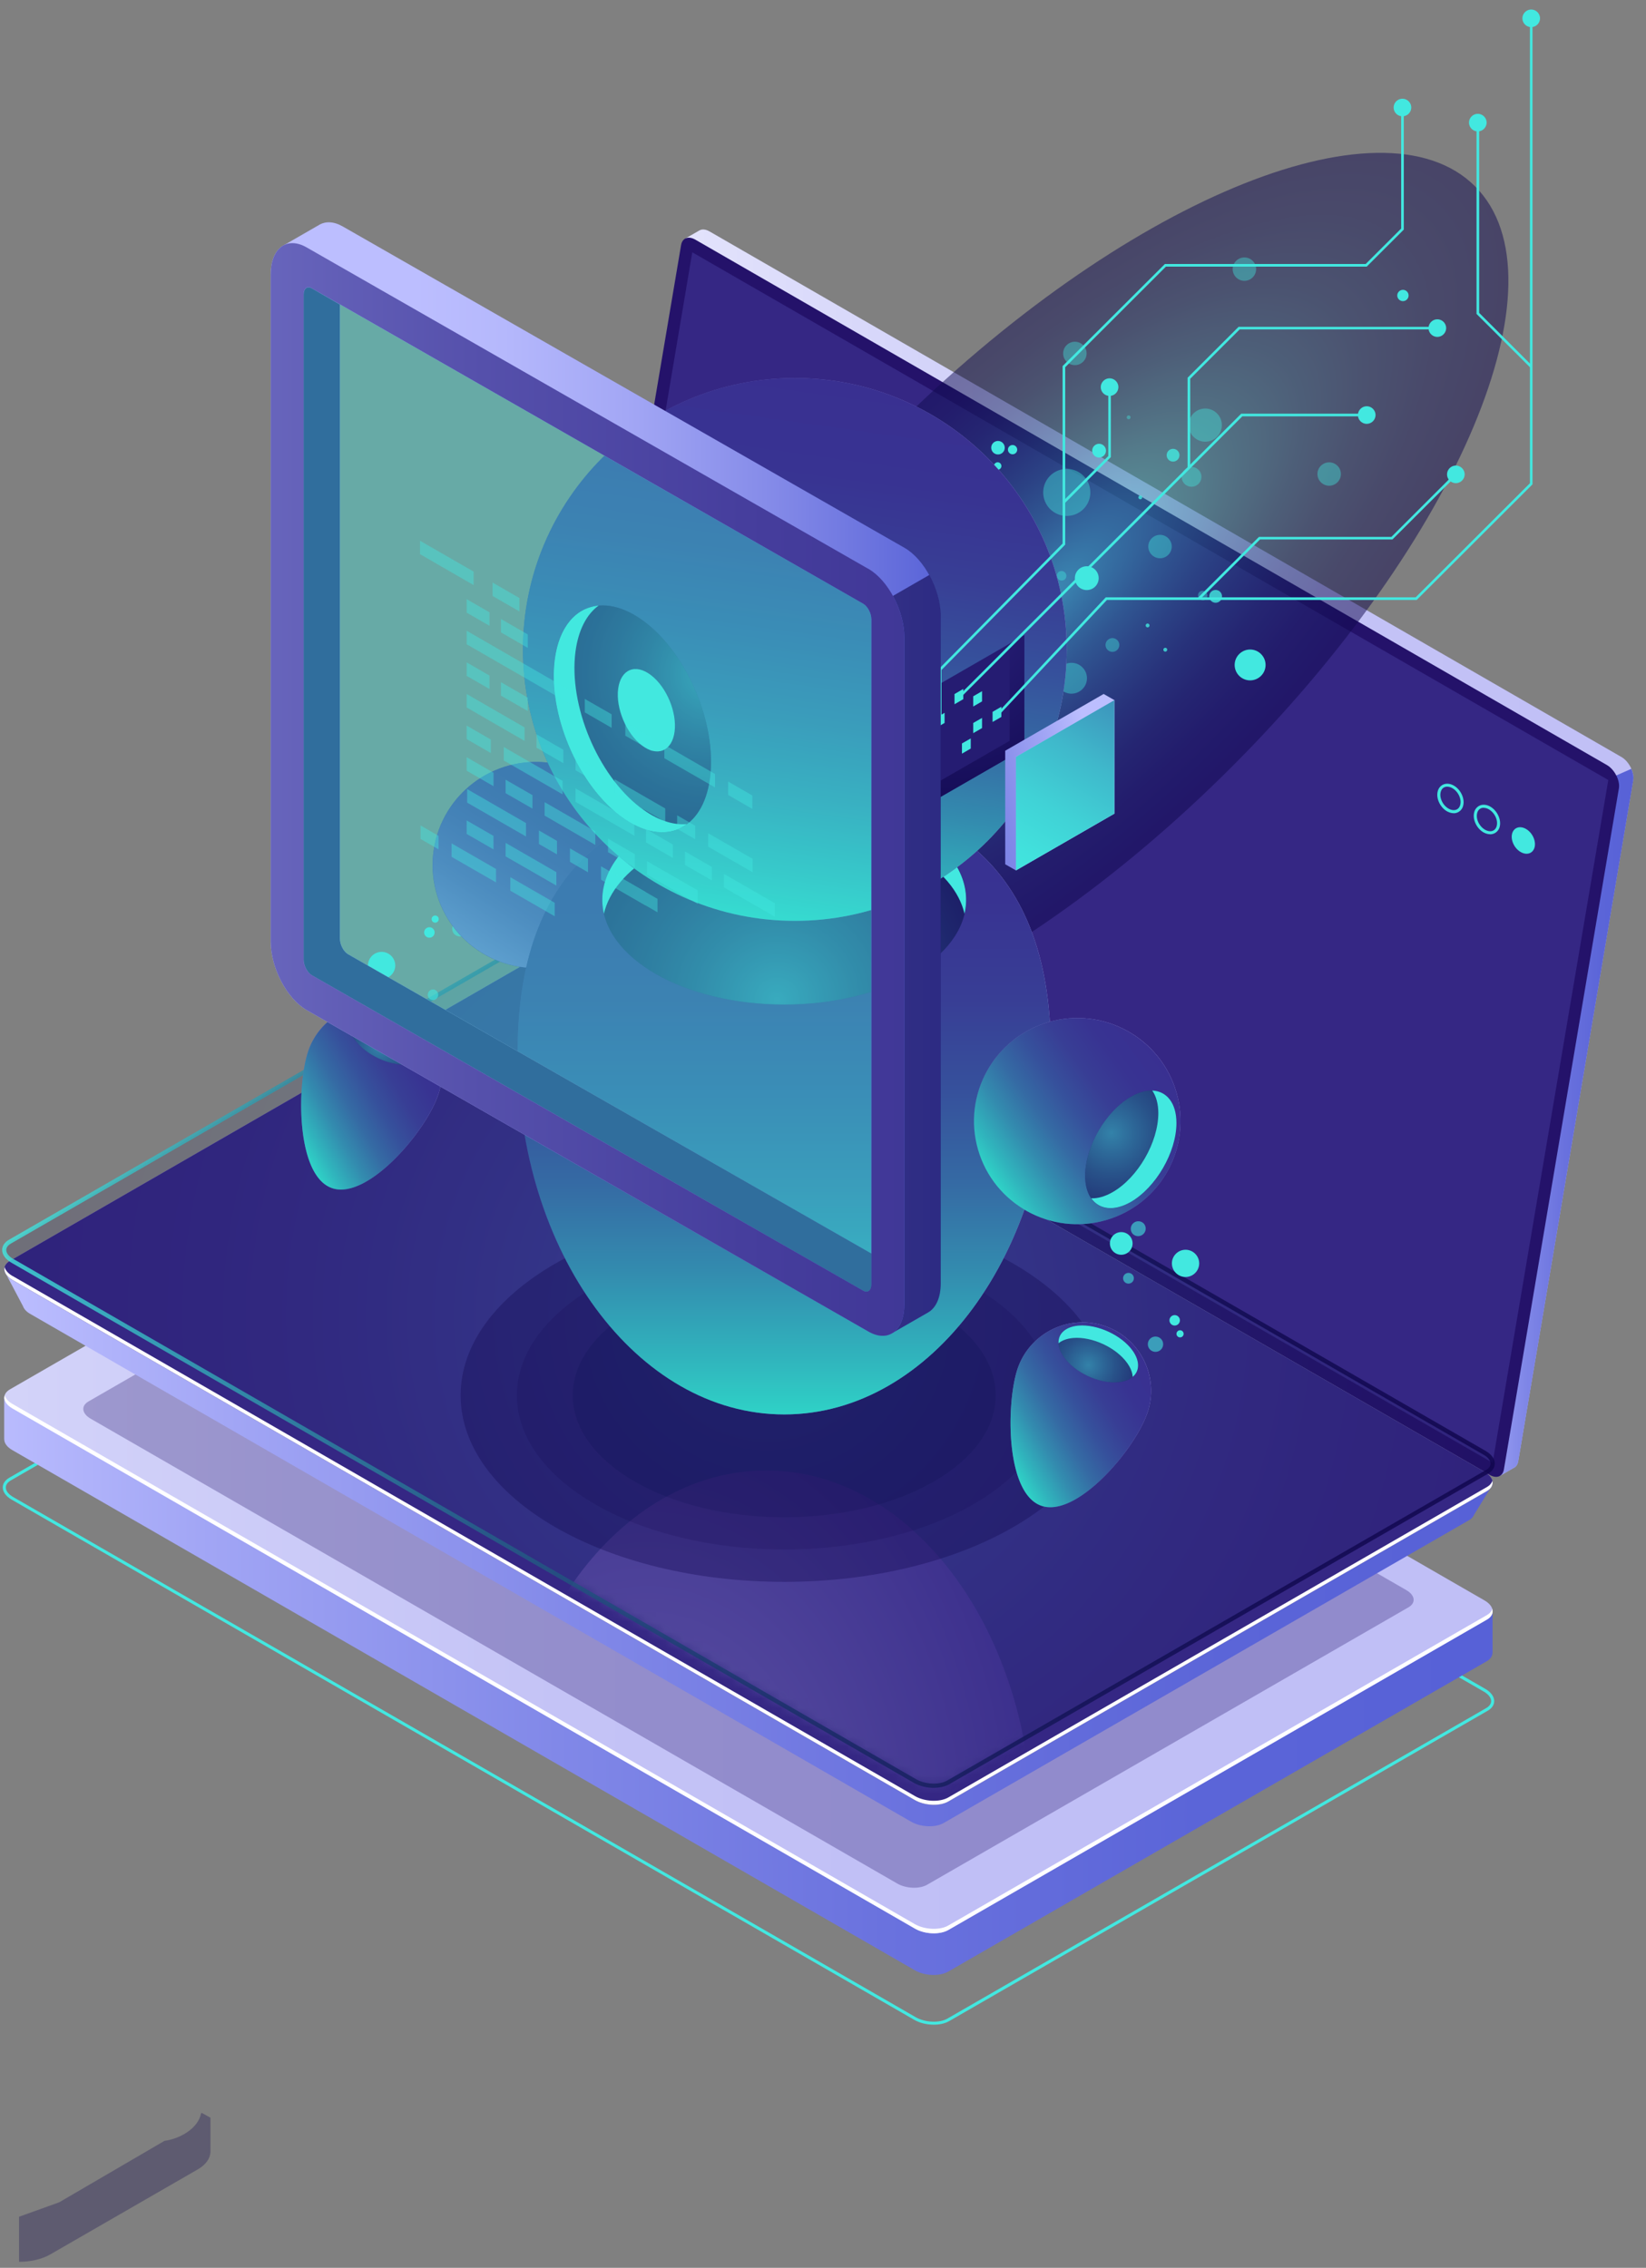 <svg xmlns="http://www.w3.org/2000/svg" width="172" height="237" fill="none"><rect width="100%" height="100%" fill="#808080" stroke="none"/><path fill="#0F054C" d="m17.207 223.719-11.026 6.434-4.189 1.507v4.708c1.187 0 2.366-.259 3.27-.777l15.38-8.866c.887-.51 1.335-1.177 1.351-1.852v-3.562l-.88-.487h-.094c-.299 1.617-2.216 2.684-3.82 2.903l.008-.008z" opacity=".3"/><path fill="#42E8E0" d="M97.58 211.589c-.714 0-1.469-.172-2.05-.51L1.222 156.721c-.597-.345-.935-.808-.935-1.279 0-.4.244-.753.684-1.012l56.278-32.437c.935-.541 2.578-.47 3.646.142l94.308 54.358c.597.346.935.808.935 1.279 0 .4-.244.761-.684 1.012l-56.278 32.437c-.424.243-.998.368-1.595.368zm-38.736-89.643c-.542 0-1.053.11-1.438.33L1.128 154.712c-.338.196-.519.455-.519.738 0 .353.283.714.77.996l94.308 54.359c.99.565 2.483.635 3.324.141l56.278-32.436c.338-.196.527-.455.527-.738 0-.353-.283-.714-.771-.996l-94.307-54.359c-.542-.314-1.234-.471-1.894-.471z"/><path fill="url(#a)" d="m155.974 168.38-5.195-.745-89.97-51.856c-1.029-.596-2.593-.659-3.488-.141L3.738 146.52l-3.3-.47v4.37h.007c0 .392.283.8.841 1.122l94.308 54.359c1.03.596 2.593.659 3.489.141l56.278-32.436c.408-.236.597-.557.597-.887h.008v-4.339h.008z"/><path fill="url(#b)" d="m1.302 147.196 94.307 54.359c1.03.596 2.593.659 3.49.141l56.277-32.436c.896-.518.778-1.413-.251-2.009l-94.308-54.359c-1.03-.596-2.593-.659-3.489-.141L1.05 145.187c-.896.518-.778 1.413.252 2.009z"/><path fill="#24126A" d="m9.466 148.255 84.295 48.584c.92.533 2.319.588 3.12.125l50.297-28.992c.802-.463.7-1.263-.22-1.796l-84.295-48.584c-.92-.534-2.318-.589-3.12-.126L9.246 146.458c-.802.463-.7 1.263.22 1.797z" opacity=".3"/><path fill="#fff" d="M155.368 168.788 99.09 201.225c-.896.517-2.452.447-3.49-.142L1.302 146.717c-.456-.259-.715-.581-.81-.902-.14.463.127.98.81 1.373l94.308 54.358c1.03.597 2.593.659 3.489.142l56.278-32.437c.503-.29.676-.698.558-1.106-.071.235-.252.463-.558.636l-.008.007z"/><path fill="url(#c)" d="m60.644 95.944 11.922-70.616-.959-.4 1.439-.824c.282-.18.675-.165 1.108.087l95.274 54.915c.786.447 1.375 1.609 1.233 2.417l-12.016 71.173c-.063.369-.243.62-.503.722l-1.407.816-.243-1.311.078.024-94.7-54.586c-.786-.448-1.375-1.609-1.234-2.417h.008z"/><path fill="url(#d)" d="m168.902 81.036 1.564-.69c.173.4.259.824.204 1.177l-12.016 71.173c-.063.368-.244.619-.503.721l-1.407.816-.243-1.31.078.024-4.794-2.762 17.109-69.149h.008z"/><path fill="#24126A" d="m60.386 99.216 95.274 54.916c.738.423 1.367.18 1.493-.581l12.016-71.173c.134-.808-.456-1.962-1.234-2.416L72.661 25.046c-.738-.424-1.367-.18-1.493.58L59.152 96.8c-.134.809.456 1.962 1.234 2.417z"/><path fill="#453C9E" d="m72.339 26.364 95.722 55.151-12.088 71.354-95.659-55.112L72.34 26.364z" opacity=".51"/><path fill="url(#e)" d="m.5 132.908 5.203 2.714 52.136-30.051c.872-.502 2.397-.439 3.403.142l89.922 51.832c.864-.479 4.786-2.362 4.786-2.362l-1.902 3.091c-.079.22-.251.424-.534.589l-54.91 31.652c-.873.502-2.398.439-3.404-.142L3.172 137.317c-.416-.235-.668-.525-.77-.816l-1.894-3.585-.008-.008z"/><path fill="url(#f)" d="m1.302 133.762 94.307 54.359c1.03.596 2.593.659 3.49.141l56.277-32.436c.896-.518.778-1.412-.251-2.009L60.817 99.459c-1.03-.597-2.593-.66-3.489-.142L1.05 131.755c-.896.518-.778 1.412.252 2.008z"/><path fill="#24126A" d="m1.302 133.762 94.307 54.359c1.03.596 2.593.659 3.49.141l56.277-32.436c.896-.518.778-1.412-.251-2.009L60.817 99.459c-1.03-.597-2.593-.66-3.489-.142L1.05 131.755c-.896.518-.778 1.412.252 2.008z"/><path fill="#453C9E" d="m1.302 133.762 94.307 54.359c1.03.596 2.593.659 3.49.141l56.277-32.436c.896-.518.778-1.412-.251-2.009L60.817 99.459c-1.03-.597-2.593-.66-3.489-.142L1.05 131.755c-.896.518-.778 1.412.252 2.008z" opacity=".51"/><g opacity=".3"><path fill="url(#g)" d="m1.302 131.762 94.307 54.359c1.03.596 2.593.659 3.49.141l56.277-32.436c.896-.518.778-1.412-.251-2.009L60.817 97.459c-1.03-.597-2.593-.66-3.489-.142L1.05 129.755c-.896.518-.778 1.412.252 2.008z" opacity=".5" style="mix-blend-mode:lighten"/><mask id="h" width="156" height="91" x="0" y="96" maskUnits="userSpaceOnUse" style="mask-type:luminance"><path fill="#fff" d="m1.302 131.762 94.307 54.359c1.03.596 2.593.659 3.49.141l56.277-32.436c.896-.518.778-1.412-.251-2.009L60.817 97.459c-1.03-.597-2.593-.66-3.489-.142L1.05 129.755c-.896.518-.778 1.412.252 2.008z"/></mask><g mask="url(#h)"><path fill="url(#i)" d="M52.195 191.527c0-20.91 12.473-37.858 27.86-37.858 15.388 0 27.86 16.948 27.86 37.858 0 20.91-12.472 27.171-27.86 27.171s-27.86-6.269-27.86-27.171z"/></g></g><path fill="url(#j)" d="M97.581 186.842c-.723 0-1.477-.18-2.082-.525L1.19 131.958c-.613-.353-.966-.839-.966-1.334 0-.423.251-.8.715-1.067l56.278-32.436c.966-.557 2.601-.494 3.71.141l94.306 54.359c.613.353.967.839.967 1.326 0 .424-.251.8-.715 1.067L99.208 186.45c-.44.259-1.022.385-1.627.385v.007zm-96.17-55.268 94.308 54.358c.966.557 2.436.62 3.261.142l56.278-32.437c.228-.133.495-.353.495-.682 0-.33-.267-.675-.747-.942L60.699 97.654c-.966-.556-2.436-.627-3.27-.14L1.153 129.95c-.228.133-.495.353-.495.682 0 .33.267.675.746.95l.008-.008z" opacity=".8" style="mix-blend-mode:lighten"/><path fill="#fff" d="m1.302 133.339 94.307 54.359c1.03.596 2.594.659 3.49.141l56.278-32.437c.314-.18.495-.408.565-.659.103.401-.078.801-.565 1.083l-56.278 32.436c-.896.518-2.452.448-3.49-.141L1.302 133.763c-.668-.385-.943-.895-.817-1.35.078.33.353.659.817.934v-.008z"/><path fill="#42E8E0" d="M151.903 84.983c-.228 0-.464-.071-.699-.197-.708-.408-1.148-1.334-.975-2.055.079-.353.291-.612.589-.746.331-.141.731-.102 1.109.118.707.408 1.147 1.334.974 2.056a1.034 1.034 0 0 1-.589.745 1.043 1.043 0 0 1-.417.086l.008-.007zm-.676-2.77a.678.678 0 0 0-.283.055c-.204.086-.346.274-.401.525-.141.605.228 1.366.826 1.71.29.166.589.205.825.103.204-.086.346-.275.401-.526.141-.604-.228-1.365-.826-1.71a1.117 1.117 0 0 0-.534-.157h-.008zm4.487 4.967c-.228 0-.472-.07-.7-.196-.707-.408-1.147-1.334-.974-2.056a1.03 1.03 0 0 1 .589-.745c.33-.142.731-.103 1.108.117.707.408 1.148 1.334.982 2.056a1.03 1.03 0 0 1-.589.745 1.032 1.032 0 0 1-.409.087l-.007-.008zm-.676-2.762a.671.671 0 0 0-.283.055c-.205.086-.346.274-.401.526-.142.604.228 1.365.825 1.71.291.165.59.204.825.102.205-.086.346-.275.401-.518.142-.604-.228-1.365-.825-1.71a1.099 1.099 0 0 0-.534-.157l-.008-.008zm5.327 4.096c-.157.667-.809.902-1.461.525-.653-.376-1.053-1.216-.904-1.883.157-.667.809-.902 1.462-.525.652.376 1.053 1.216.903 1.883zM87.27 46.52l-2.036-1.176.158-.942 2.043 1.177-.165.942zm2.97 1.703-2.043-1.17.157-.94 2.044 1.176-.157.934zm-5.901-3.397-4.472-2.574.157-.942 4.472 2.574-.157.942z"/><g opacity=".5"><path fill="#0F054C" d="M81.95 165.312c18.676 0 33.817-8.726 33.817-19.49 0-10.764-15.141-19.49-33.817-19.49-18.677 0-33.817 8.726-33.817 19.49 0 10.764 15.14 19.49 33.817 19.49z" opacity=".67"/><path fill="#0F054C" d="M81.95 161.93c15.43 0 27.939-7.211 27.939-16.108 0-8.896-12.509-16.108-27.939-16.108s-27.938 7.212-27.938 16.108c0 8.897 12.508 16.108 27.938 16.108z" opacity=".67"/><path fill="#080344" d="M81.949 158.565c12.205 0 22.099-5.705 22.099-12.743 0-7.037-9.894-12.742-22.099-12.742s-22.1 5.705-22.1 12.742c0 7.038 9.895 12.743 22.1 12.743z" opacity=".9"/></g><path fill="url(#k)" d="M128.642 80.212c23.841-23.802 35.251-51.001 25.485-60.751-9.766-9.75-37.009 1.641-60.85 25.443-23.84 23.802-35.25 51.002-25.485 60.752 9.766 9.75 37.01-1.641 60.85-25.444z" opacity=".5" style="mix-blend-mode:lighten"/><path fill="#42E8E0" d="M113.071 72.053a1.602 1.602 0 0 0 .07-2.276 1.608 1.608 0 0 0-2.279-.07 1.602 1.602 0 0 0-.071 2.275 1.61 1.61 0 0 0 2.28.07z" opacity=".4"/><path fill="#42E8E0" d="M131.737 70.663a1.602 1.602 0 0 0 .07-2.275 1.608 1.608 0 0 0-2.279-.07 1.602 1.602 0 0 0-.071 2.275 1.61 1.61 0 0 0 2.28.07z"/><path fill="#42E8E0" d="M127.131 45.69c.7-.652.731-1.75.079-2.448a1.733 1.733 0 1 0-.079 2.448zm-1.949 4.927a1.034 1.034 0 1 0-1.415-1.505 1.034 1.034 0 0 0 1.415 1.505z" opacity=".4"/><path fill="#42E8E0" d="M123.036 48.06a.667.667 0 1 0-.912-.975.667.667 0 0 0 .912.974zm4.448 14.75a.667.667 0 1 0-.913-.974.667.667 0 0 0 .913.973z" opacity=".8"/><path fill="#42E8E0" d="M118.076 43.758c.079-.078.087-.204.008-.282a.2.2 0 0 0-.283-.008c-.078.079-.086.204-.008.283.079.078.205.086.283.008z" opacity=".4"/><path fill="#42E8E0" d="M119.295 52.123c.079-.079.087-.204.008-.283-.079-.078-.204-.086-.283-.008a.2.2 0 0 0-.008.283c.079.078.205.086.283.008zm2.609 15.92c.079-.079.087-.204.008-.283a.2.2 0 0 0-.283-.008c-.078.079-.086.204-.007.283.078.078.204.086.282.008zm-1.847-2.535a.2.2 0 0 0 .008-.282c-.079-.079-.205-.086-.283-.008-.079.079-.087.204-.008.283a.2.2 0 0 0 .283.007z" opacity=".8"/><path fill="#42E8E0" d="M113.159 53.253a2.461 2.461 0 0 0 .11-3.476 2.471 2.471 0 0 0-3.482-.11 2.461 2.461 0 0 0-.11 3.476 2.471 2.471 0 0 0 3.482.11z" opacity=".4"/><path fill="#42E8E0" d="M99.9 58.039c.495-.463.518-1.24.054-1.726a1.228 1.228 0 0 0-1.728-.055 1.217 1.217 0 0 0-.055 1.726 1.221 1.221 0 0 0 1.728.055z"/><path fill="#42E8E0" d="M122.054 58.008c.495-.463.519-1.24.055-1.727a1.221 1.221 0 0 0-1.729-.054 1.216 1.216 0 0 0-.055 1.726 1.221 1.221 0 0 0 1.729.055zm-8.897-20.181c.495-.463.519-1.24.055-1.726a1.221 1.221 0 0 0-1.729-.055 1.217 1.217 0 0 0-.055 1.726 1.221 1.221 0 0 0 1.729.055zm-15.481 8.788c.495-.463.519-1.24.055-1.726a1.221 1.221 0 0 0-1.729-.055 1.221 1.221 0 1 0 1.674 1.781zm42.054 3.813c.495-.463.518-1.24.055-1.726a1.228 1.228 0 0 0-1.729-.055 1.216 1.216 0 0 0-.055 1.726 1.221 1.221 0 0 0 1.729.055zm-8.858-21.412c.495-.463.519-1.24.055-1.726a1.228 1.228 0 0 0-1.729-.055 1.217 1.217 0 0 0-.055 1.726 1.221 1.221 0 0 0 1.729.055z" opacity=".4"/><path fill="#42E8E0" d="M147.005 31.307a.584.584 0 0 0 .024-.831.587.587 0 0 0-.833-.024.584.584 0 0 0-.024.832c.22.235.597.251.833.023z"/><path fill="#42E8E0" d="M116.734 67.926a.71.71 0 0 0 .032-1.013.713.713 0 0 0-1.014-.03.71.71 0 0 0-.032 1.011.713.713 0 0 0 1.014.032z" opacity=".4"/><path fill="#42E8E0" d="M115.342 47.619a.71.71 0 0 0 .031-1.012.713.713 0 0 0-1.014-.032.71.71 0 0 0-.031 1.013.713.713 0 0 0 1.014.031zm-9.202-.274a.483.483 0 1 0-.66-.706.483.483 0 0 0 .66.706zm-1.375-.04a.705.705 0 1 0-.965-1.028.705.705 0 0 0 .965 1.028zm-.244 1.679a.385.385 0 0 0 .015-.549.387.387 0 0 0-.55-.016.385.385 0 0 0-.015.55.387.387 0 0 0 .55.015z"/><path fill="#42E8E0" d="M111.279 60.542a.506.506 0 0 0-.692-.738.506.506 0 0 0 .692.738zm14.744 2.063a.506.506 0 0 0-.692-.737.506.506 0 0 0 .692.737z" opacity=".4"/><path fill="#42E8E0" d="M114.415 61.326a1.244 1.244 0 1 0-1.705-1.813 1.244 1.244 0 0 0 1.705 1.813z"/><path fill="url(#l)" d="M45.854 114.202c-1.14 3.782-7.27 11.134-11.057 9.996-3.788-1.138-3.804-10.334-2.664-14.115 1.139-3.782 5.14-5.924 8.927-4.787a7.155 7.155 0 0 1 4.794 8.914v-.008z"/><path fill="url(#m)" d="M45.854 114.202c-1.14 3.782-7.27 11.134-11.057 9.996-3.788-1.138-3.804-10.334-2.664-14.115 1.139-3.782 5.14-5.924 8.927-4.787a7.155 7.155 0 0 1 4.794 8.914v-.008z"/><path fill="#251C72" d="M38.56 105.336c1.988-.181 4.534 1.004 5.682 2.636 1.147 1.632.464 3.099-1.525 3.28-1.988.18-4.534-1.005-5.682-2.637-1.147-1.632-.463-3.099 1.525-3.279z"/><path fill="url(#n)" d="M38.56 105.336c1.988-.181 4.534 1.004 5.682 2.636 1.147 1.632.464 3.099-1.525 3.28-1.988.18-4.534-1.005-5.682-2.637-1.147-1.632-.463-3.099 1.525-3.279z" opacity=".5" style="mix-blend-mode:lighten"/><path fill="#42E8E0" d="M36.486 107.188c.354-.298.865-.494 1.517-.557 1.988-.181 4.535 1.004 5.682 2.636.354.502.534.989.558 1.428.723-.604.778-1.624.008-2.723-1.147-1.632-3.694-2.808-5.682-2.636-1.375.126-2.13.863-2.075 1.852h-.008z"/><path fill="#42E8E0" d="M45.24 103.398a.562.562 0 0 0-.024 1.122.561.561 0 1 0 .024-1.122z" opacity=".6"/><path fill="#42E8E0" d="M39.912 99.475a1.433 1.433 0 0 0-1.462 1.389 1.427 1.427 0 0 0 2.853.07 1.433 1.433 0 0 0-1.391-1.46z"/><path fill="#42E8E0" d="M48.07 96.266a.798.798 0 0 0-.818.776.798.798 0 1 0 .817-.776z" opacity=".6"/><path fill="#42E8E0" d="M44.878 96.901a.55.55 0 0 0-.558.534c0 .298.228.55.535.557a.54.54 0 0 0 .558-.534.54.54 0 0 0-.535-.557zm.607-1.223a.381.381 0 0 0-.385.36.375.375 0 0 0 .361.385.376.376 0 0 0 .386-.36.376.376 0 0 0-.362-.385z"/><path fill="#42E8E0" d="M40.888 106.168a.79.79 0 1 0-.041 1.578.79.79 0 0 0 .04-1.578z" opacity=".6"/><path fill="#42E8E0" d="M43.283 105.909a1.183 1.183 0 0 0-1.21 1.153 1.183 1.183 0 0 0 2.365.055 1.183 1.183 0 0 0-1.155-1.208z"/><path fill="url(#o)" d="M66.67 91.969c.87-5.887-3.206-11.361-9.102-12.228-5.895-.867-11.379 3.201-12.247 9.088-.869 5.886 3.207 11.36 9.102 12.227 5.896.867 11.38-3.201 12.248-9.087z"/><path fill="url(#p)" d="M61.8 81.311c5.022 3.193 6.508 9.855 3.301 14.869-3.198 5.013-9.87 6.496-14.893 3.295-5.021-3.193-6.507-9.855-3.3-14.868 3.198-5.014 9.87-6.497 14.892-3.296z"/><path fill="url(#q)" d="M109.81 109.957c0 20.911-12.472 37.858-27.86 37.858s-27.86-16.947-27.86-37.858c0-20.91 12.472-27.171 27.86-27.171s27.86 6.27 27.86 27.171z"/><path fill="url(#r)" d="M109.81 109.957c0 20.911-12.472 37.858-27.86 37.858s-27.86-16.947-27.86-37.858c0-20.91 12.472-27.171 27.86-27.171s27.86 6.27 27.86 27.171z"/><path fill="#251C72" d="M81.95 104.983c10.5 0 19.011-4.908 19.011-10.961 0-6.054-8.511-10.962-19.01-10.962-10.5 0-19.011 4.908-19.011 10.962 0 6.053 8.51 10.961 19.01 10.961z"/><path fill="url(#s)" d="M81.95 104.983c10.5 0 19.011-4.908 19.011-10.961 0-6.054-8.511-10.962-19.01-10.962-10.5 0-19.011 4.908-19.011 10.962 0 6.053 8.51 10.961 19.01 10.961z" opacity=".5" style="mix-blend-mode:lighten"/><path fill="#42E8E0" d="M68.504 89.196c7.426-4.276 19.459-4.276 26.885 0 3.065 1.766 4.865 3.986 5.399 6.293.755-3.272-1.037-6.693-5.399-9.212-7.426-4.276-19.459-4.276-26.885 0-4.354 2.511-6.154 5.94-5.4 9.212.535-2.299 2.327-4.52 5.4-6.293z"/><path fill="#BCBEFF" d="M71.302 61.423c3.132-5.415 3.132-11.268 0-13.073-3.13-1.805-8.207 1.122-11.339 6.537-3.131 5.415-3.132 11.269 0 13.073 3.13 1.805 8.208-1.122 11.34-6.537z"/><path fill="url(#t)" d="M83.058 96.234c15.691 0 28.411-12.699 28.411-28.364 0-15.665-12.72-28.364-28.41-28.364s-28.41 12.699-28.41 28.364c0 15.665 12.72 28.364 28.41 28.364z"/><path fill="url(#u)" d="M83.058 96.234c15.691 0 28.411-12.699 28.411-28.364 0-15.665-12.72-28.364-28.41-28.364s-28.41 12.699-28.41 28.364c0 15.665 12.72 28.364 28.41 28.364z"/><path fill="#251C72" d="M74.192 81.303c-.722 5.579-4.943 7.329-9.414 3.915-4.48-3.413-7.514-10.71-6.79-16.288.722-5.58 4.943-7.329 9.414-3.916 4.48 3.413 7.513 10.71 6.79 16.29z"/><path fill="url(#v)" d="M74.192 81.303c-.722 5.579-4.943 7.329-9.414 3.915-4.48-3.413-7.514-10.71-6.79-16.288.722-5.58 4.943-7.329 9.414-3.916 4.48 3.413 7.513 10.71 6.79 16.29z" opacity=".5" style="mix-blend-mode:lighten"/><path fill="#42E8E0" d="M70.49 76.47c-.267 2.024-1.8 2.668-3.426 1.42-1.627-1.24-2.735-3.892-2.468-5.916.268-2.024 1.8-2.668 3.427-1.42 1.627 1.24 2.735 3.892 2.468 5.916z"/><path fill="#42E8E0" d="M66.923 84.402c-4.48-3.413-7.513-10.71-6.79-16.288.298-2.276 1.17-3.916 2.413-4.826-2.342.22-4.11 2.205-4.559 5.634-.723 5.578 2.31 12.868 6.79 16.288 2.649 2.025 5.211 2.237 7.01.91-1.461.134-3.143-.407-4.856-1.726l-.008.008z"/><path fill="#42E8E0" d="M65.155 85.037c-4.48-3.413-7.513-10.71-6.79-16.288.338-2.582 1.422-4.34 2.931-5.147-1.713.706-2.955 2.534-3.316 5.335-.723 5.579 2.31 12.868 6.79 16.289 2.404 1.836 4.73 2.173 6.483 1.24-1.705.698-3.866.282-6.098-1.42v-.009z"/><path fill="url(#w)" d="M115.55 127.514c5.727-1.643 9.035-7.612 7.389-13.33-1.647-5.718-7.625-9.02-13.352-7.376-5.727 1.643-9.035 7.612-7.389 13.33 1.647 5.718 7.625 9.02 13.352 7.376z"/><path fill="url(#x)" d="M115.55 127.514c5.727-1.644 9.035-7.612 7.389-13.33-1.647-5.719-7.625-9.021-13.352-7.377-5.727 1.644-9.035 7.612-7.389 13.33 1.647 5.718 7.625 9.021 13.352 7.377z"/><path fill="#251C72" d="M122.933 117.365c0 3.036-2.137 6.732-4.77 8.246-2.633 1.514-4.77.29-4.77-2.746 0-3.037 2.137-6.732 4.77-8.247 2.633-1.522 4.77-.29 4.77 2.747z"/><path fill="url(#y)" d="M122.933 117.365c0 3.036-2.137 6.732-4.77 8.246-2.633 1.514-4.77.29-4.77-2.746 0-3.037 2.137-6.732 4.77-8.247 2.633-1.522 4.77-.29 4.77 2.747z" opacity=".5" style="mix-blend-mode:lighten"/><path fill="#42E8E0" d="M120.403 113.967c.401.573.636 1.373.636 2.369 0 3.037-2.137 6.732-4.77 8.247-.809.463-1.572.674-2.24.643.825 1.177 2.366 1.397 4.134.385 2.633-1.523 4.77-5.21 4.77-8.247 0-2.103-1.021-3.334-2.53-3.397z"/><path fill="#251C72" d="M107.035 78.243 96.74 84.175V72.312l10.295-5.932v11.863z"/><path fill="url(#z)" d="M105.503 67.259v10.16l-8.763 5.046v1.71l10.295-5.932V66.38l-1.532.879z" opacity=".8"/><path fill="#42E8E0" d="m98.705 75.551-.92.534v-1.06l.92-.533v1.06zm1.957-2.487-.92.534V72.53l.92-.534v1.067zm1.957.236-.92.533v-1.067l.92-.534V73.3zm0 2.786-.92.533v-1.067l.92-.526v1.06zm-1.18 2.141-.919.534v-1.067l.919-.526v1.06zm3.199-3.303-.919.526v-1.059l.919-.534v1.067z"/><path fill="url(#A)" d="m115.326 75.12 1.124-1.953-1.124-.644-10.287 5.932V90.32l1.124.643 1.124-1.946 8.039-4.63v-9.265z"/><path fill="url(#B)" d="m116.451 85.03-10.287 5.932V79.1l10.287-5.932v11.864z"/><path fill="url(#C)" d="m116.451 85.03-10.287 5.932V79.1l10.287-5.932v11.864z" style="mix-blend-mode:lighten"/><path fill="#42E8E0" d="m104.372 74.751-.196-.188 11.372-12.138h32.379L159.872 50.5V1.907h.267v48.71L148.037 62.7h-32.371l-11.294 12.05z"/><path fill="#42E8E0" d="m159.91 38.416-5.619-5.61v-20h.275v19.89l5.533 5.524-.189.196zM125.378 62.66l-.196-.196 6.373-6.355h13.84l6.641-6.638.196.196-6.727 6.708h-13.84l-6.287 6.285z"/><path fill="#42E8E0" d="M152.13 50.491a.92.92 0 0 1-.919-.918c0-.502.416-.918.919-.918.503 0 .92.416.92.918a.925.925 0 0 1-.92.918zm-9.312-6.199a.92.92 0 0 1-.92-.918c0-.502.417-.918.92-.918.503 0 .919.416.919.918a.925.925 0 0 1-.919.918zm7.379-9.086a.92.92 0 0 1-.92-.918c0-.502.417-.918.92-.918.503 0 .919.416.919.918a.925.925 0 0 1-.919.918zm-3.647-23.052a.92.92 0 0 1-.919-.918c0-.502.416-.918.919-.918.503 0 .92.416.92.918a.925.925 0 0 1-.92.918zm7.875 1.578a.92.92 0 0 1-.919-.918c0-.503.416-.918.919-.918.503 0 .92.415.92.917a.925.925 0 0 1-.92.918zm5.58-10.899a.92.92 0 0 1-.919-.918c0-.502.416-.918.919-.918.503 0 .92.416.92.918a.925.925 0 0 1-.92.918zm-44.058 38.541a.92.92 0 0 1-.92-.918c0-.502.417-.918.92-.918.503 0 .919.416.919.918a.925.925 0 0 1-.919.918z"/><path fill="#42E8E0" d="M98.382 75.285h-.275V69.91l.04-.039 12.888-13.064V38.26l10.689-10.671h20.983l3.709-3.704V11.23h.275v12.765l-3.874 3.869h-20.983L111.31 38.376v18.541l-.039.04L98.382 70.02v5.265z"/><path fill="#42E8E0" d="m111.271 52.578-.197-.196 4.739-4.723v-7.21h.267v7.32l-4.809 4.81zm-10.971 20.4-.196-.196L129.7 43.233h12.905v.275h-12.787L100.3 72.978z"/><path fill="#42E8E0" d="M124.373 48.883h-.275v-9.408l5.328-5.32h20.771v.267h-20.653l-5.171 5.163v9.298z"/><path fill="url(#D)" d="M119.979 147.399c-1.139 3.782-7.269 11.134-11.057 9.996-3.788-1.138-3.804-10.333-2.665-14.115 1.14-3.782 5.14-5.924 8.928-4.786a7.153 7.153 0 0 1 4.794 8.913v-.008z"/><path fill="url(#E)" d="M119.979 147.399c-1.139 3.782-7.269 11.134-11.057 9.996-3.788-1.138-3.804-10.333-2.665-14.115 1.14-3.782 5.14-5.924 8.928-4.786a7.153 7.153 0 0 1 4.794 8.913v-.008z"/><path fill="#251C72" d="M112.687 138.534c1.988-.181 4.534 1.004 5.682 2.636 1.147 1.632.463 3.099-1.525 3.28-1.988.18-4.534-1.004-5.682-2.636-1.147-1.633-.464-3.1 1.525-3.28z"/><path fill="url(#F)" d="M112.687 138.534c1.988-.181 4.534 1.004 5.682 2.636 1.147 1.632.463 3.099-1.525 3.28-1.988.18-4.534-1.004-5.682-2.636-1.147-1.633-.464-3.1 1.525-3.28z" opacity=".5" style="mix-blend-mode:lighten"/><path fill="#42E8E0" d="M110.604 140.385c.353-.298.864-.494 1.516-.557 1.989-.181 4.535 1.004 5.682 2.636.354.502.535.989.558 1.428.723-.604.778-1.624.008-2.722-1.147-1.632-3.694-2.809-5.682-2.637-1.375.126-2.13.863-2.075 1.852h-.007z"/><path fill="#42E8E0" d="M118.306 133.991a.56.56 0 0 0 .023-.793.568.568 0 0 0-.793-.023.56.56 0 1 0 .77.816z" opacity=".6"/><path fill="#42E8E0" d="M124.859 133.064a1.416 1.416 0 0 0 .063-2.009 1.421 1.421 0 0 0-2.012-.062 1.414 1.414 0 0 0-.063 2.008 1.42 1.42 0 0 0 2.012.063z"/><path fill="#42E8E0" d="M121.291 141.06a.802.802 0 0 0 .039-1.13.807.807 0 0 0-1.132-.039.802.802 0 0 0-.039 1.13.806.806 0 0 0 1.132.039z" opacity=".6"/><path fill="#42E8E0" d="M123.123 138.376a.544.544 0 1 0-.747-.792.544.544 0 1 0 .747.792zm.433 1.295a.372.372 0 1 0-.51-.541.372.372 0 0 0 .51.541z"/><path fill="#42E8E0" d="M119.467 128.969a.783.783 0 0 0 .04-1.114.79.79 0 0 0-1.156 1.075.787.787 0 0 0 1.116.039z" opacity=".6"/><path fill="#42E8E0" d="M117.944 130.837a1.184 1.184 0 1 0-1.619-1.726 1.184 1.184 0 0 0 1.619 1.726z"/><path fill="url(#G)" d="M94.524 57.254 35.84 23.68c-.959-.557-1.831-.573-2.5-.172l-3.622 2.087 2.357 1.702v1.907l-1.336.557.071 71.495 3.969 3.821 13.612 7.799 41.62 23.162h1.777c.07 0 .173-.212.275-.494l1.784 1.028-.566 2.714 3.678-2.118c.81-.455 1.328-1.522 1.328-3.052V64.433c0-2.77-1.682-5.978-3.764-7.179zm-1.612 74.814L36.383 99.726c-.471-.275-.857-1.005-.857-1.64V29.322l11.993 7.705 43.5 25.61 1.273 1.985.707 31.141-.087 36.305z"/><path fill="#0F054C" d="m97.094 60.095-5.627 3.24.825 1.28.707 31.14-.086 36.305-1.045-.604c0 1.122 1.422 6.654 1.422 7.823l2.994-1.719.692-.4c.81-.455 1.328-1.522 1.328-3.052V64.426c0-1.444-.463-3.005-1.194-4.34l-.016.009z" opacity=".6"/><path fill="url(#H)" d="M90.728 59.444 32.053 25.861c-2.082-1.2-3.764.07-3.764 2.84v69.682c0 2.77 1.682 5.979 3.764 7.18l58.683 33.581c2.083 1.201 3.764-.07 3.764-2.84V66.623c0-2.77-1.681-5.979-3.764-7.18h-.008zm.322 74.782c0 .635-.385.926-.856.651L32.58 101.915c-.472-.275-.857-1.004-.857-1.64V30.781c0-.635.385-.926.857-.651l57.614 32.962c.471.275.856 1.004.856 1.64v69.494z"/><path fill="url(#I)" d="M90.728 59.444 32.053 25.861c-2.082-1.2-3.764.07-3.764 2.84v69.682c0 2.77 1.682 5.979 3.764 7.18l58.683 33.581c2.083 1.201 3.764-.07 3.764-2.84V66.623c0-2.77-1.681-5.979-3.764-7.18h-.008zm.322 74.782c0 .635-.385.926-.856.651L32.58 101.915c-.472-.275-.857-1.004-.857-1.64V30.781c0-.635.385-.926.857-.651l57.614 32.962c.471.275.856 1.004.856 1.64v69.494z"/><path fill="#251C72" d="M36.375 99.726c-.471-.275-.856-1.004-.856-1.64V31.825l-2.932-1.687c-.471-.275-.857.015-.857.65v69.487c0 .636.386 1.365.857 1.64l57.614 32.962c.472.274.857-.016.857-.651v-3.225L36.375 99.726z"/><path fill="#42E8E0" d="M91.058 134.226c0 .635-.386.925-.857.651l-57.614-32.962c-.471-.275-.857-1.004-.857-1.64V30.781c0-.635.386-.926.857-.651l57.614 32.962c.472.275.857 1.004.857 1.64v69.494z" opacity=".4"/><g fill="#42E8E0" opacity=".4"><path d="m49.492 61.146-5.603-3.233V56.51l5.603 3.225v1.412zm4.786 2.754-2.805-1.616v-1.405l2.805 1.617V63.9zm-3.127 1.499-2.389-1.373v-1.412l2.39 1.38V65.4zm4.001 2.307-2.806-1.617v-1.404l2.806 1.616v1.405zm4.62 5.97-11.01-6.347v-1.413l11.01 6.348v1.412zm-8.621-1.671-2.389-1.373V69.22l2.39 1.38v1.405zm4.001 2.307-2.806-1.616V71.29l2.806 1.617v1.404zm-.339 3.115-6.051-3.492v-1.412l6.051 3.491v1.413zm4.055 2.33-2.805-1.616v-1.404l2.805 1.616v1.404zm4.071 2.346-2.798-1.608v-1.413l2.798 1.617v1.404zm6.577 3.79-5.305-3.052V81.43l5.305 3.06v1.404zm-3.183 4.778-2.798-1.616v-1.412l2.798 1.616v1.412zm6.579 3.789-5.304-3.06v-1.404l5.304 3.053v1.412zM51.568 82.159l-2.806-1.617V79.13l2.806 1.616v1.413zm4.07 2.345-2.806-1.616v-1.404l2.806 1.608v1.412zm6.569 3.79-5.297-3.06v-1.405l5.297 3.053v1.412zm8.103 1.366-2.798-1.617V86.64l2.798 1.616v1.405zm4.08 2.345-2.806-1.608v-1.412L74.39 90.6v1.404zm6.57 3.79-5.305-3.052V91.33l5.305 3.06v1.404zm-29.392-7.03-2.806-1.616v-1.412l2.806 1.616v1.412zm6.569 3.782-5.305-3.052v-1.413l5.305 3.06v1.405zM68.15 78.501l-2.806-1.616v-1.404l2.806 1.616v1.404zm-4.237-2.439-2.805-1.616V73.04l2.805 1.609v1.412zm10.807 6.23-5.298-3.052v-1.413l5.297 3.06v1.405zm-23.428-3.594-2.53-1.46v-1.412l2.53 1.46v1.412zm7.496 4.316-6.145-3.539v-1.412l6.145 3.546v1.405zm7.499 4.323-6.146-3.539v-1.412l6.146 3.546v1.405zm12.33-2.801-2.53-1.46v-1.404l2.53 1.46v1.404zm-23.655 2.879-6.146-3.538v-1.413l6.146 3.547v1.404zm3.238 1.867L56.316 88.2v-1.413l1.886 1.09v1.405zm3.245 1.875-1.886-1.09v-1.412l1.886 1.09v1.412zm6.005 3.461-4.645-2.683v-1.404l4.645 2.675v1.412z"/><path d="m68.707 95.34-4.636-2.676V91.26l4.636 2.675v1.405zm3.937-7.635-1.886-1.09v-1.413l1.886 1.091v1.412zm6.005 3.453-4.645-2.675v-1.405l4.645 2.676v1.404zM45.83 88.765l-1.886-1.09v-1.413l1.886 1.09v1.413zm6.004 3.452-4.644-2.675v-1.405l4.644 2.676v1.404zm6.131 3.539-4.637-2.675v-1.413l4.637 2.676v1.412z"/></g><defs><linearGradient id="a" x1="153.058" x2="-2.47" y1="160.832" y2="160.832" gradientUnits="userSpaceOnUse"><stop stop-color="#5761D7"/><stop offset=".18" stop-color="#5B65D8"/><stop offset=".39" stop-color="#6A72DE"/><stop offset=".61" stop-color="#8188E8"/><stop offset=".85" stop-color="#A2A6F5"/><stop offset="1" stop-color="#BCBEFF"/></linearGradient><linearGradient id="b" x1="103.719" x2="-51.809" y1="157.223" y2="157.223" gradientUnits="userSpaceOnUse"><stop stop-color="#C0BFF6"/><stop offset=".29" stop-color="#C4C3F6"/><stop offset=".64" stop-color="#D2D2F9"/><stop offset="1" stop-color="#E9E9FD"/></linearGradient><linearGradient id="c" x1="170.693" x2="60.628" y1="89.11" y2="89.11" gradientUnits="userSpaceOnUse"><stop stop-color="#C0BFF6"/><stop offset=".29" stop-color="#C4C3F6"/><stop offset=".64" stop-color="#D2D2F9"/><stop offset="1" stop-color="#E9E9FD"/></linearGradient><linearGradient id="d" x1="170.694" x2="151.793" y1="117.286" y2="117.286" gradientUnits="userSpaceOnUse"><stop stop-color="#5761D7"/><stop offset=".18" stop-color="#5B65D8"/><stop offset=".39" stop-color="#6A72DE"/><stop offset=".61" stop-color="#8188E8"/><stop offset=".85" stop-color="#A2A6F5"/><stop offset="1" stop-color="#BCBEFF"/></linearGradient><linearGradient id="e" x1="155.942" x2=".5" y1="148.035" y2="148.035" gradientUnits="userSpaceOnUse"><stop stop-color="#5761D7"/><stop offset=".18" stop-color="#5B65D8"/><stop offset=".39" stop-color="#6A72DE"/><stop offset=".61" stop-color="#8188E8"/><stop offset=".85" stop-color="#A2A6F5"/><stop offset="1" stop-color="#BCBEFF"/></linearGradient><linearGradient id="f" x1="107.775" x2="106.989" y1="143.79" y2="143.79" gradientUnits="userSpaceOnUse"><stop stop-color="#C0BFF6"/><stop offset=".29" stop-color="#C4C3F6"/><stop offset=".64" stop-color="#D2D2F9"/><stop offset="1" stop-color="#E9E9FD"/></linearGradient><linearGradient id="j" x1=".225" x2="156.201" y1="141.79" y2="141.79" gradientUnits="userSpaceOnUse"><stop stop-color="#42E8E0"/><stop offset=".11" stop-color="#36B5BF"/><stop offset=".22" stop-color="#2C87A0"/><stop offset=".34" stop-color="#235F86"/><stop offset=".46" stop-color="#1B3E71"/><stop offset=".58" stop-color="#162560"/><stop offset=".71" stop-color="#121355"/><stop offset=".85" stop-color="#0F084E"/><stop offset="1" stop-color="#0F054C"/></linearGradient><linearGradient id="m" x1="30.478" x2="45.733" y1="118.409" y2="109.433" gradientUnits="userSpaceOnUse"><stop stop-color="#2FD3C7"/><stop offset=".09" stop-color="#30B5BD"/><stop offset=".23" stop-color="#338CAF"/><stop offset=".37" stop-color="#356BA4"/><stop offset=".52" stop-color="#36519C"/><stop offset=".67" stop-color="#383E95"/><stop offset=".83" stop-color="#383392"/><stop offset="1" stop-color="#393091"/></linearGradient><linearGradient id="p" x1="50.257" x2="61.823" y1="99.507" y2="81.317" gradientUnits="userSpaceOnUse"><stop stop-color="#706EC4"/><stop offset=".02" stop-color="#6D6BC1"/><stop offset=".25" stop-color="#5651AC"/><stop offset=".49" stop-color="#463E9D"/><stop offset=".73" stop-color="#3C3393"/><stop offset="1" stop-color="#393091"/></linearGradient><linearGradient id="r" x1="83.047" x2="83.047" y1="148" y2="82.919" gradientUnits="userSpaceOnUse"><stop stop-color="#2FD3C7"/><stop offset=".09" stop-color="#30B5BD"/><stop offset=".23" stop-color="#338CAF"/><stop offset=".37" stop-color="#356BA4"/><stop offset=".52" stop-color="#36519C"/><stop offset=".67" stop-color="#383E95"/><stop offset=".83" stop-color="#383392"/><stop offset="1" stop-color="#393091"/></linearGradient><linearGradient id="u" x1="79.098" x2="86.986" y1="95.959" y2="39.769" gradientUnits="userSpaceOnUse"><stop stop-color="#2FD3C7"/><stop offset=".09" stop-color="#30B5BD"/><stop offset=".23" stop-color="#338CAF"/><stop offset=".37" stop-color="#356BA4"/><stop offset=".52" stop-color="#36519C"/><stop offset=".67" stop-color="#383E95"/><stop offset=".83" stop-color="#383392"/><stop offset="1" stop-color="#393091"/></linearGradient><linearGradient id="x" x1="103.842" x2="121.284" y1="123.505" y2="110.813" gradientUnits="userSpaceOnUse"><stop stop-color="#2FD3C7"/><stop offset=".09" stop-color="#30B5BD"/><stop offset=".23" stop-color="#338CAF"/><stop offset=".37" stop-color="#356BA4"/><stop offset=".52" stop-color="#36519C"/><stop offset=".67" stop-color="#383E95"/><stop offset=".83" stop-color="#383392"/><stop offset="1" stop-color="#393091"/></linearGradient><linearGradient id="A" x1="114.871" x2="87.938" y1="80.487" y2="88.695" gradientUnits="userSpaceOnUse"><stop stop-color="#BCBEFF"/><stop offset=".15" stop-color="#A2A6F5"/><stop offset=".39" stop-color="#8188E8"/><stop offset=".61" stop-color="#6A72DE"/><stop offset=".82" stop-color="#5B65D8"/><stop offset="1" stop-color="#5761D7"/></linearGradient><linearGradient id="B" x1="110.204" x2="73.292" y1="82.198" y2="86.606" gradientUnits="userSpaceOnUse"><stop stop-color="#BCBEFF"/><stop offset=".15" stop-color="#A2A6F5"/><stop offset=".39" stop-color="#8188E8"/><stop offset=".61" stop-color="#6A72DE"/><stop offset=".82" stop-color="#5B65D8"/><stop offset="1" stop-color="#5761D7"/></linearGradient><linearGradient id="C" x1="104.671" x2="123.856" y1="93.034" y2="61.245" gradientUnits="userSpaceOnUse"><stop stop-color="#42E8E0"/><stop offset=".12" stop-color="#41E2DD"/><stop offset=".27" stop-color="#40D2D6"/><stop offset=".44" stop-color="#3FB8CB"/><stop offset=".62" stop-color="#3D94BC"/><stop offset=".81" stop-color="#3B65A8"/><stop offset="1" stop-color="#393091"/></linearGradient><linearGradient id="E" x1="104.606" x2="119.853" y1="151.612" y2="142.633" gradientUnits="userSpaceOnUse"><stop stop-color="#2FD3C7"/><stop offset=".09" stop-color="#30B5BD"/><stop offset=".23" stop-color="#338CAF"/><stop offset=".37" stop-color="#356BA4"/><stop offset=".52" stop-color="#36519C"/><stop offset=".67" stop-color="#383E95"/><stop offset=".83" stop-color="#383392"/><stop offset="1" stop-color="#393091"/></linearGradient><linearGradient id="G" x1="43.22" x2="98.815" y1="81.256" y2="81.256" gradientUnits="userSpaceOnUse"><stop stop-color="#BCBEFF"/><stop offset=".17" stop-color="#B5B8FC"/><stop offset=".4" stop-color="#A3A7F5"/><stop offset=".66" stop-color="#868CE9"/><stop offset=".96" stop-color="#5D67D9"/><stop offset="1" stop-color="#5761D7"/></linearGradient><linearGradient id="H" x1="28.289" x2="94.493" y1="82.504" y2="82.504" gradientUnits="userSpaceOnUse"><stop stop-color="#BCBEFF"/><stop offset=".17" stop-color="#B5B8FC"/><stop offset=".4" stop-color="#A3A7F5"/><stop offset=".66" stop-color="#868CE9"/><stop offset=".96" stop-color="#5D67D9"/><stop offset="1" stop-color="#5761D7"/></linearGradient><linearGradient id="I" x1="19.141" x2="138.589" y1="82.504" y2="82.504" gradientUnits="userSpaceOnUse"><stop stop-color="#706EC4"/><stop offset=".02" stop-color="#6D6BC1"/><stop offset=".25" stop-color="#5651AC"/><stop offset=".49" stop-color="#463E9D"/><stop offset=".73" stop-color="#3C3393"/><stop offset="1" stop-color="#393091"/></linearGradient><radialGradient id="g" cx="0" cy="0" r="1" gradientTransform="matrix(98.457 0 0 98.297 80.158 137.521)" gradientUnits="userSpaceOnUse"><stop stop-color="#42E8E0"/><stop offset=".11" stop-color="#36B5BF"/><stop offset=".22" stop-color="#2C87A0"/><stop offset=".34" stop-color="#235F86"/><stop offset=".46" stop-color="#1B3E71"/><stop offset=".58" stop-color="#162560"/><stop offset=".71" stop-color="#121355"/><stop offset=".85" stop-color="#0F084E"/><stop offset="1" stop-color="#0F054C"/></radialGradient><radialGradient id="i" cx="0" cy="0" r="1" gradientTransform="matrix(-47.992 0 0 -65.114 67.709 193.824)" gradientUnits="userSpaceOnUse"><stop stop-color="#C0BFF6"/><stop offset="1" stop-color="#393091"/></radialGradient><radialGradient id="k" cx="0" cy="0" r="1" gradientTransform="rotate(44.954 -19.584 164.076) scale(29.726 72.503)" gradientUnits="userSpaceOnUse"><stop stop-color="#42E8E0"/><stop offset=".11" stop-color="#36B5BF"/><stop offset=".22" stop-color="#2C87A0"/><stop offset=".34" stop-color="#235F86"/><stop offset=".46" stop-color="#1B3E71"/><stop offset=".58" stop-color="#162560"/><stop offset=".71" stop-color="#121355"/><stop offset=".85" stop-color="#0F084E"/><stop offset="1" stop-color="#0F054C"/></radialGradient><radialGradient id="l" cx="0" cy="0" r="1" gradientTransform="matrix(19.483 5.858 -5.85 19.456 43.48 108.528)" gradientUnits="userSpaceOnUse"><stop stop-color="#C0BFF6"/><stop offset="1" stop-color="#393091"/></radialGradient><radialGradient id="n" cx="0" cy="0" r="1" gradientTransform="matrix(-1.176 -13.129 13.15 -1.178 39.6 109.467)" gradientUnits="userSpaceOnUse"><stop stop-color="#42E8E0"/><stop offset=".11" stop-color="#36B5BF"/><stop offset=".22" stop-color="#2C87A0"/><stop offset=".34" stop-color="#235F86"/><stop offset=".46" stop-color="#1B3E71"/><stop offset=".58" stop-color="#162560"/><stop offset=".71" stop-color="#121355"/><stop offset=".85" stop-color="#0F084E"/><stop offset="1" stop-color="#0F054C"/></radialGradient><radialGradient id="o" cx="0" cy="0" r="1" gradientTransform="rotate(11.182 -232.103 577.717) scale(62.27 62.177)" gradientUnits="userSpaceOnUse"><stop stop-color="#C0BFF6"/><stop offset="1" stop-color="#393091"/></radialGradient><radialGradient id="q" cx="0" cy="0" r="1" gradientTransform="matrix(47.992 0 0 65.114 99.524 104.435)" gradientUnits="userSpaceOnUse"><stop stop-color="#C0BFF6"/><stop offset="1" stop-color="#393091"/></radialGradient><radialGradient id="s" cx="0" cy="0" r="1" gradientTransform="matrix(37.055 0 0 36.995 81.212 104.551)" gradientUnits="userSpaceOnUse"><stop stop-color="#42E8E0"/><stop offset=".11" stop-color="#36B5BF"/><stop offset=".22" stop-color="#2C87A0"/><stop offset=".34" stop-color="#235F86"/><stop offset=".46" stop-color="#1B3E71"/><stop offset=".58" stop-color="#162560"/><stop offset=".71" stop-color="#121355"/><stop offset=".85" stop-color="#0F084E"/><stop offset="1" stop-color="#0F054C"/></radialGradient><radialGradient id="t" cx="0" cy="0" r="1" gradientTransform="matrix(48.018 0 0 47.94 100.788 63.664)" gradientUnits="userSpaceOnUse"><stop stop-color="#C0BFF6"/><stop offset="1" stop-color="#393091"/></radialGradient><radialGradient id="v" cx="0" cy="0" r="1" gradientTransform="matrix(23.585 0 0 23.547 74.208 70.483)" gradientUnits="userSpaceOnUse"><stop stop-color="#42E8E0"/><stop offset=".06" stop-color="#3BCBCD"/><stop offset=".18" stop-color="#2F97AB"/><stop offset=".3" stop-color="#256A8E"/><stop offset=".42" stop-color="#1D4676"/><stop offset=".54" stop-color="#172A64"/><stop offset=".66" stop-color="#121657"/><stop offset=".78" stop-color="#0F0A4F"/><stop offset=".9" stop-color="#0F064D"/><stop offset="1" stop-color="#0F054C"/></radialGradient><radialGradient id="w" cx="0" cy="0" r="1" gradientTransform="matrix(22.079 4.365 -4.358 22.046 118.966 110.147)" gradientUnits="userSpaceOnUse"><stop stop-color="#C0BFF6"/><stop offset="1" stop-color="#393091"/></radialGradient><radialGradient id="y" cx="0" cy="0" r="1" gradientTransform="matrix(20.103 0 0 20.071 116.151 118.416)" gradientUnits="userSpaceOnUse"><stop stop-color="#42E8E0"/><stop offset=".11" stop-color="#36B5BF"/><stop offset=".22" stop-color="#2C87A0"/><stop offset=".34" stop-color="#235F86"/><stop offset=".46" stop-color="#1B3E71"/><stop offset=".58" stop-color="#162560"/><stop offset=".71" stop-color="#121355"/><stop offset=".85" stop-color="#0F084E"/><stop offset="1" stop-color="#0F054C"/></radialGradient><radialGradient id="z" cx="0" cy="0" r="1" gradientTransform="matrix(18.948 0 0 24.214 99.97 61.388)" gradientUnits="userSpaceOnUse"><stop stop-color="#2B237C"/><stop offset=".31" stop-color="#251C72"/><stop offset="1" stop-color="#0F054C"/></radialGradient><radialGradient id="D" cx="0" cy="0" r="1" gradientTransform="matrix(19.483 5.858 -5.85 19.456 117.601 141.728)" gradientUnits="userSpaceOnUse"><stop stop-color="#C0BFF6"/><stop offset="1" stop-color="#393091"/></radialGradient><radialGradient id="F" cx="0" cy="0" r="1" gradientTransform="matrix(-1.176 -13.129 13.15 -1.178 113.728 142.663)" gradientUnits="userSpaceOnUse"><stop stop-color="#42E8E0"/><stop offset=".11" stop-color="#36B5BF"/><stop offset=".22" stop-color="#2C87A0"/><stop offset=".34" stop-color="#235F86"/><stop offset=".46" stop-color="#1B3E71"/><stop offset=".58" stop-color="#162560"/><stop offset=".71" stop-color="#121355"/><stop offset=".85" stop-color="#0F084E"/><stop offset="1" stop-color="#0F054C"/></radialGradient></defs></svg>